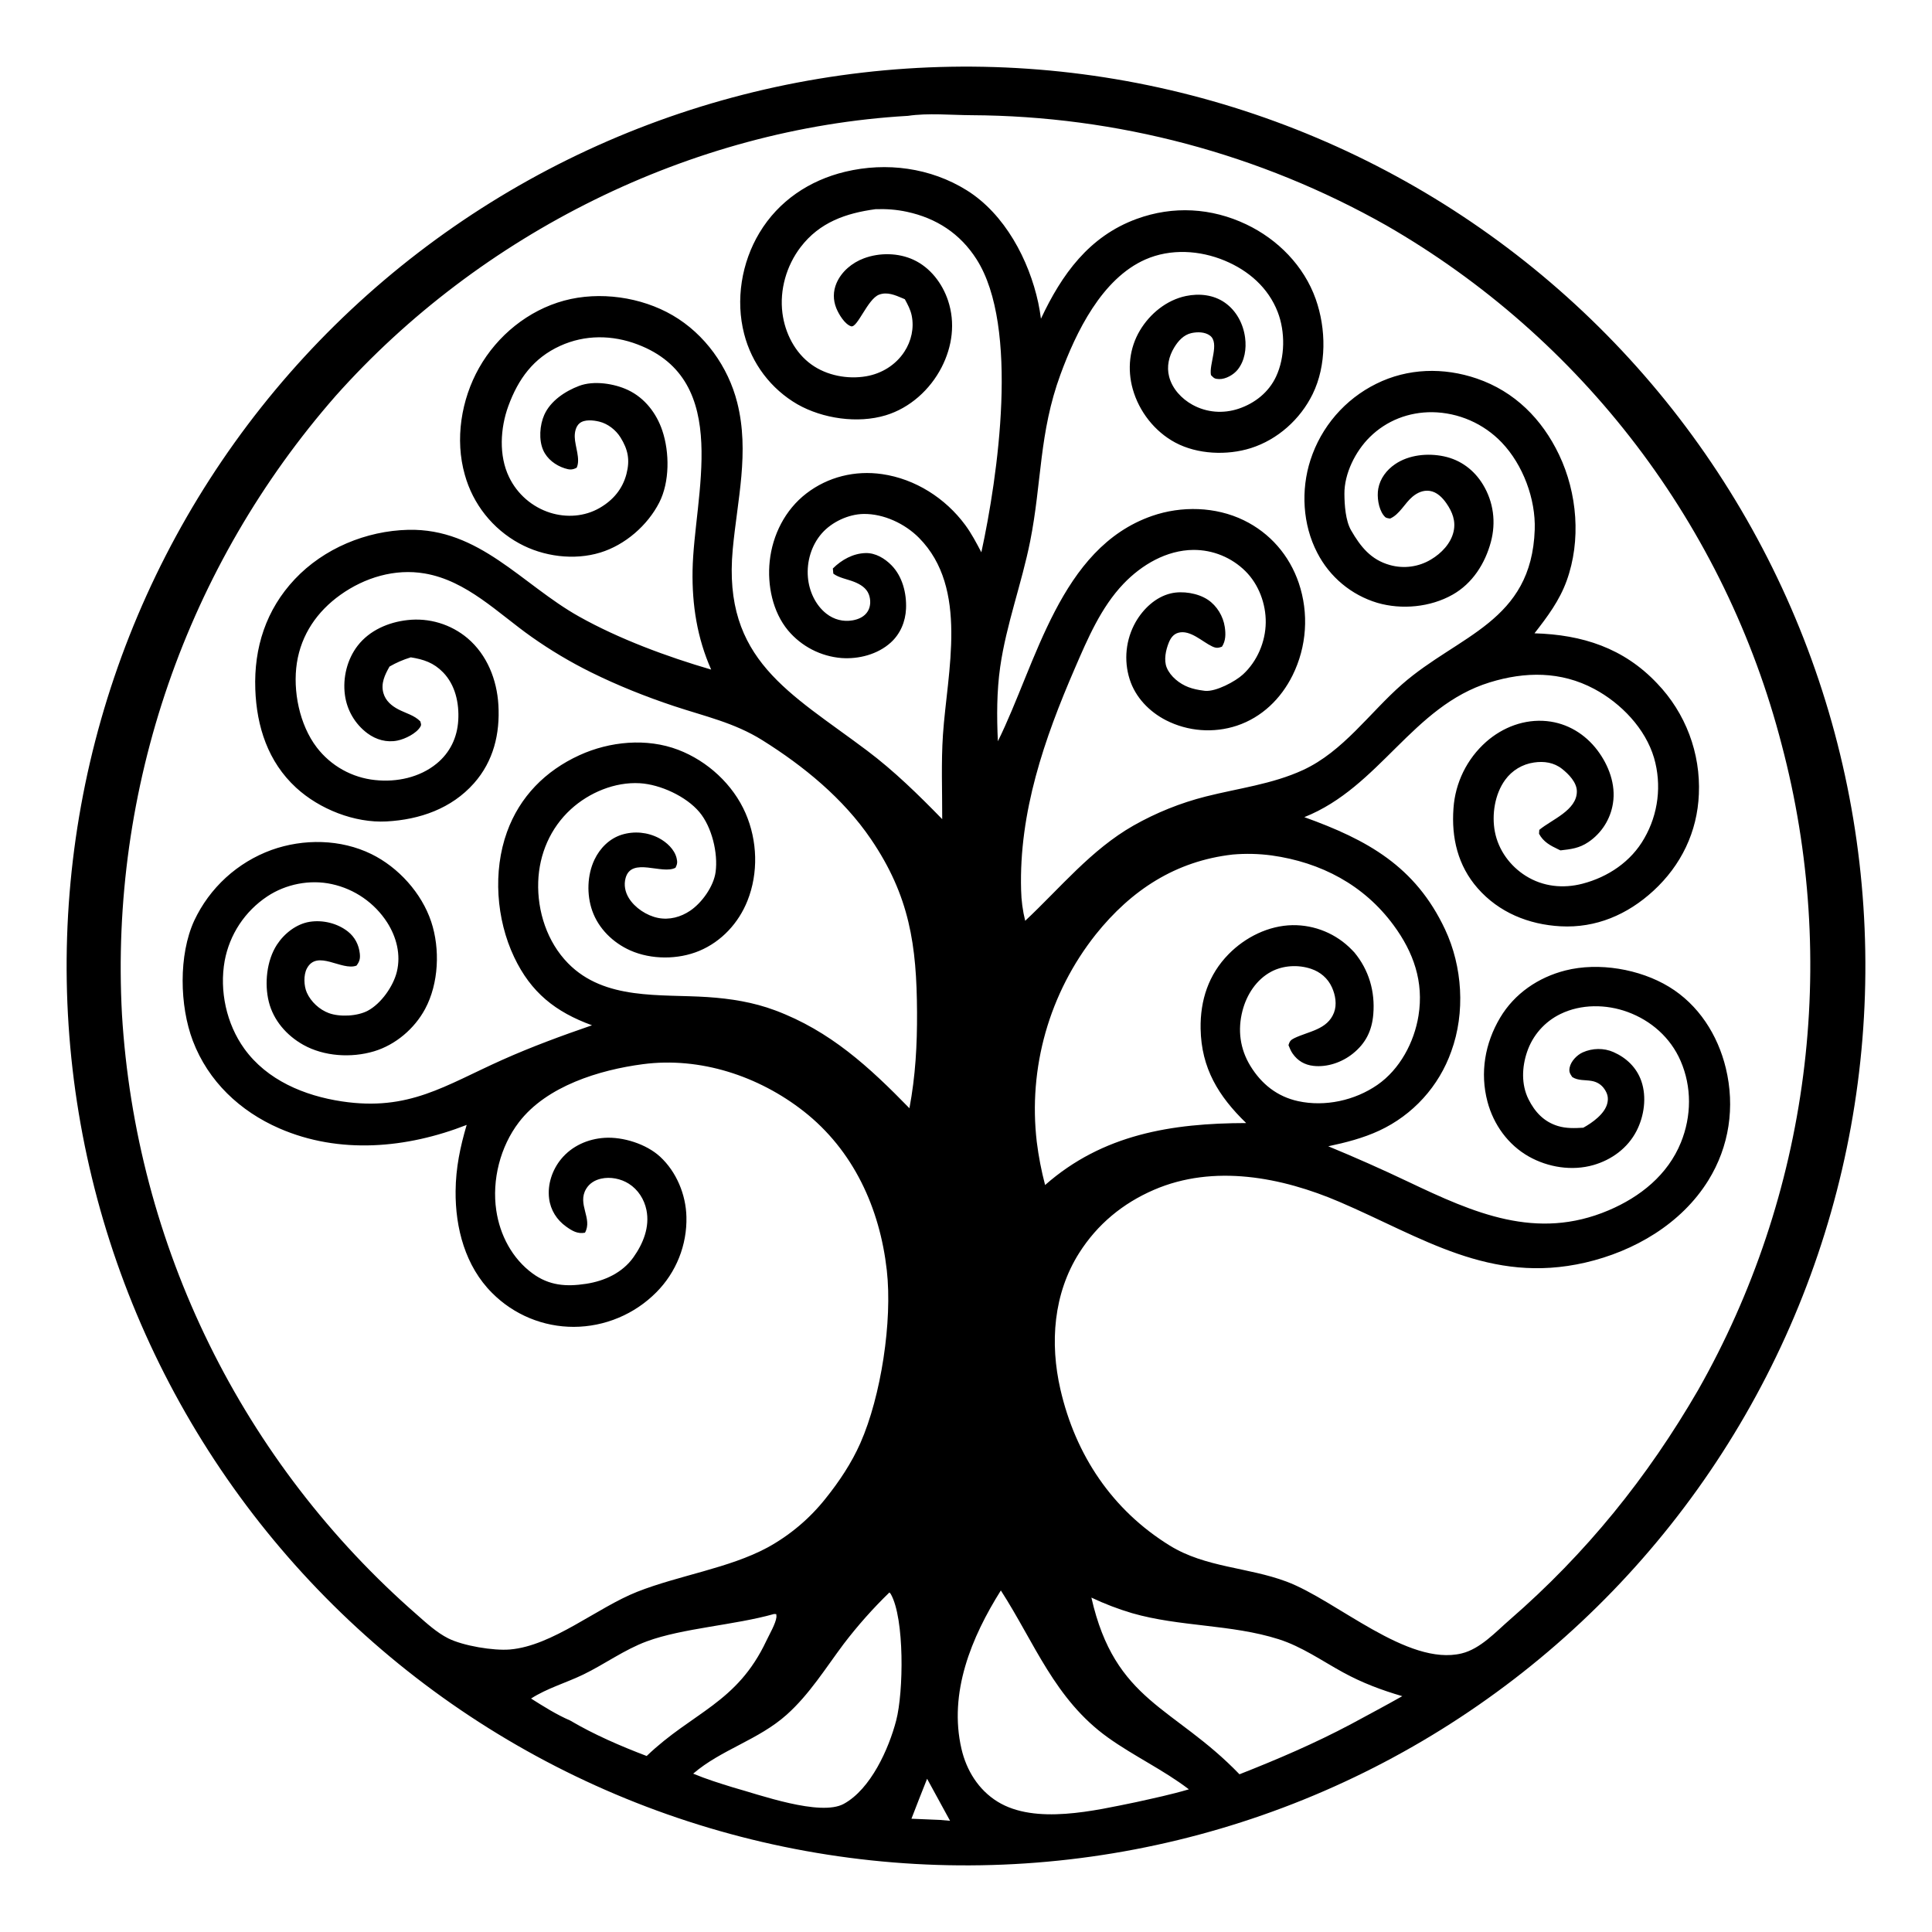 <svg viewBox="0 0 580 580" xmlns="http://www.w3.org/2000/svg">
  <path fill="currentColor" d="M272.173 20.589C276.583 20.297 280.996 20.114 285.414 20.039C289.832 19.964 294.25 19.997 298.666 20.139C303.082 20.281 307.493 20.531 311.898 20.89C316.302 21.248 320.695 21.714 325.076 22.288C329.457 22.862 333.822 23.544 338.17 24.331C342.517 25.12 346.843 26.015 351.147 27.015C355.452 28.016 359.729 29.122 363.978 30.333C368.228 31.543 372.445 32.858 376.63 34.275C380.815 35.693 384.963 37.212 389.074 38.834C393.184 40.456 397.252 42.177 401.278 43.998C405.304 45.819 409.283 47.738 413.215 49.754C417.147 51.771 421.027 53.883 424.856 56.09C428.684 58.297 432.456 60.596 436.171 62.989C439.886 65.381 443.54 67.863 447.133 70.434C450.727 73.006 454.255 75.664 457.718 78.409C461.181 81.154 464.574 83.982 467.898 86.894C471.223 89.805 474.473 92.796 477.65 95.868C480.827 98.938 483.927 102.085 486.95 105.308C489.972 108.532 492.914 111.828 495.775 115.195C498.636 118.562 501.412 121.998 504.104 125.502C506.797 129.007 509.401 132.575 511.918 136.207C514.435 139.838 516.861 143.53 519.197 147.281C521.533 151.032 523.775 154.838 525.924 158.699C528.073 162.56 530.126 166.472 532.082 170.434C534.039 174.396 535.898 178.403 537.658 182.456C539.418 186.509 541.078 190.603 542.637 194.738C544.196 198.872 545.652 203.042 547.006 207.249C548.361 211.455 549.611 215.692 550.758 219.959C551.903 224.227 552.944 228.52 553.88 232.838C554.815 237.157 555.644 241.496 556.367 245.855C557.09 250.214 557.705 254.589 558.212 258.979C558.72 263.368 559.12 267.767 559.411 272.177C559.703 276.586 559.886 280.999 559.961 285.417C560.036 289.835 560.003 294.253 559.861 298.669C559.719 303.086 559.469 307.496 559.111 311.901C558.752 316.305 558.286 320.698 557.712 325.079C557.138 329.46 556.457 333.825 555.668 338.173C554.879 342.52 553.985 346.846 552.984 351.15C551.984 355.455 550.878 359.731 549.667 363.98C548.456 368.23 547.142 372.448 545.724 376.633C544.306 380.818 542.786 384.966 541.165 389.076C539.544 393.187 537.822 397.256 536.001 401.282C534.18 405.308 532.261 409.287 530.244 413.219C528.228 417.15 526.116 421.03 523.909 424.858C521.702 428.686 519.402 432.458 517.01 436.173C514.617 439.889 512.136 443.543 509.564 447.136C506.992 450.729 504.334 454.257 501.589 457.72C498.844 461.183 496.016 464.577 493.105 467.9C490.193 471.225 487.202 474.475 484.131 477.652C481.06 480.829 477.912 483.929 474.689 486.952C471.466 489.974 468.171 492.916 464.803 495.777C461.435 498.638 457.999 501.414 454.495 504.106C450.991 506.798 447.423 509.402 443.791 511.919C440.159 514.436 436.468 516.863 432.717 519.199C428.966 521.534 425.16 523.776 421.298 525.925C417.438 528.074 413.526 530.127 409.564 532.084C405.602 534.041 401.595 535.899 397.542 537.659C393.489 539.419 389.395 541.079 385.26 542.638C381.125 544.196 376.955 545.653 372.749 547.007C368.543 548.362 364.306 549.612 360.039 550.758C355.771 551.904 351.477 552.945 347.159 553.88C342.84 554.816 338.502 555.645 334.142 556.367C329.783 557.09 325.408 557.705 321.018 558.212C316.629 558.72 312.23 559.12 307.821 559.411C303.412 559.703 298.998 559.886 294.58 559.961C290.162 560.036 285.745 560.003 281.328 559.861C276.912 559.719 272.501 559.468 268.097 559.11C263.693 558.752 259.301 558.285 254.919 557.711C250.538 557.137 246.173 556.456 241.826 555.667C237.478 554.879 233.152 553.985 228.848 552.984C224.544 551.983 220.268 550.877 216.018 549.666C211.768 548.455 207.551 547.141 203.366 545.723C199.18 544.306 195.032 542.786 190.922 541.165C186.812 539.543 182.744 537.821 178.718 536C174.692 534.179 170.713 532.26 166.781 530.244C162.849 528.227 158.97 526.116 155.141 523.909C151.313 521.701 147.542 519.402 143.827 517.01C140.112 514.618 136.457 512.136 132.864 509.564C129.27 506.992 125.742 504.334 122.28 501.589C118.817 498.844 115.424 496.016 112.1 493.105C108.776 490.193 105.525 487.202 102.348 484.131C99.171 481.06 96.071 477.913 93.049 474.689C90.026 471.466 87.085 468.171 84.224 464.803C81.363 461.436 78.586 458 75.894 454.496C73.202 450.992 70.598 447.424 68.081 443.792C65.564 440.16 63.138 436.469 60.802 432.718C58.466 428.967 56.224 425.161 54.076 421.3C51.926 417.439 49.873 413.528 47.917 409.566C45.96 405.604 44.102 401.596 42.342 397.543C40.582 393.49 38.922 389.396 37.363 385.262C35.804 381.127 34.348 376.957 32.994 372.751C31.639 368.545 30.389 364.308 29.242 360.041C28.096 355.773 27.055 351.48 26.12 347.161C25.184 342.843 24.355 338.504 23.633 334.144C22.91 329.786 22.295 325.411 21.788 321.022C21.28 316.632 20.881 312.233 20.589 307.824C20.297 303.415 20.114 299.001 20.039 294.584C19.964 290.165 19.997 285.748 20.139 281.331C20.281 276.915 20.531 272.505 20.889 268.101C21.248 263.697 21.714 259.304 22.288 254.922C22.862 250.541 23.543 246.176 24.332 241.829C25.12 237.481 26.014 233.155 27.015 228.851C28.016 224.547 29.122 220.271 30.333 216.021C31.543 211.771 32.857 207.554 34.276 203.369C35.693 199.184 37.213 195.036 38.834 190.925C40.455 186.815 42.177 182.747 43.998 178.721C45.819 174.695 47.738 170.716 49.755 166.784C51.771 162.852 53.883 158.972 56.09 155.145C58.297 151.316 60.596 147.545 62.988 143.829C65.381 140.114 67.862 136.46 70.434 132.866C73.006 129.273 75.664 125.745 78.409 122.282C81.154 118.819 83.982 115.426 86.893 112.102C89.804 108.778 92.796 105.527 95.867 102.35C98.938 99.173 102.085 96.073 105.308 93.051C108.531 90.029 111.827 87.087 115.194 84.225C118.562 81.365 121.998 78.588 125.502 75.897C129.006 73.204 132.574 70.6 136.205 68.083C139.837 65.566 143.528 63.14 147.279 60.804C151.03 58.468 154.837 56.226 158.698 54.077C162.558 51.928 166.47 49.875 170.431 47.918C174.393 45.962 178.401 44.103 182.454 42.343C186.507 40.583 190.601 38.924 194.735 37.365C198.87 35.806 203.041 34.349 207.246 32.994C211.453 31.64 215.689 30.39 219.957 29.244C224.224 28.097 228.517 27.056 232.836 26.12C237.155 25.185 241.494 24.357 245.853 23.634C250.212 22.912 254.586 22.296 258.976 21.789C263.365 21.281 267.764 20.881 272.173 20.589ZM140.099 337.706C122.135 344.738 101.907 346.619 83.836 338.738C72.043 333.596 62.514 324.626 57.89 312.464C53.904 301.979 53.576 286.666 58.314 276.369C58.599 275.761 58.899 275.16 59.214 274.567C59.528 273.973 59.857 273.388 60.2 272.81C60.543 272.233 60.9 271.664 61.271 271.105C61.642 270.544 62.027 269.994 62.425 269.453C62.823 268.912 63.234 268.381 63.657 267.859C64.082 267.339 64.518 266.829 64.968 266.329C65.417 265.829 65.877 265.341 66.35 264.864C66.823 264.387 67.307 263.922 67.803 263.468C68.299 263.015 68.805 262.574 69.323 262.145C69.84 261.717 70.367 261.302 70.905 260.899C71.442 260.496 71.99 260.107 72.547 259.731C73.103 259.355 73.669 258.993 74.243 258.645C74.817 258.297 75.4 257.963 75.99 257.643C76.581 257.324 77.179 257.018 77.785 256.728C78.391 256.437 79.003 256.162 79.623 255.902C80.242 255.641 80.867 255.396 81.498 255.167C91.109 251.721 102.273 251.883 111.5 256.403C119.595 260.369 126.589 268.106 129.446 276.69C132.165 284.858 131.727 295.262 127.621 302.897C124.441 308.81 118.746 313.674 112.296 315.607C105.473 317.652 97.262 317.157 91.031 313.657C86.07 310.87 82.087 306.34 80.699 300.746C79.344 295.291 80.049 288.356 83.133 283.61C85.304 280.269 88.959 277.367 92.969 276.734C96.914 276.111 101.285 277.168 104.432 279.645C106.519 281.287 107.739 283.643 108.017 286.279C108.179 287.813 107.937 288.667 107.022 289.886C102.582 291.557 95.198 284.908 92.118 290.761C91.081 292.731 91.222 295.983 92.109 297.984C93.326 300.73 95.908 303.111 98.727 304.145C102.032 305.357 107.287 305.09 110.419 303.421C114.403 301.298 118.066 296.093 119.13 291.749C120.394 286.591 119.038 281.321 116.224 276.914C115.99 276.551 115.747 276.194 115.495 275.843C115.243 275.491 114.983 275.147 114.715 274.809C114.446 274.47 114.169 274.139 113.884 273.814C113.599 273.489 113.306 273.171 113.006 272.86C112.705 272.55 112.397 272.248 112.081 271.952C111.766 271.657 111.444 271.37 111.114 271.09C110.785 270.81 110.449 270.539 110.106 270.276C109.763 270.013 109.413 269.759 109.058 269.513C108.703 269.267 108.342 269.03 107.975 268.802C107.608 268.574 107.236 268.355 106.859 268.144C106.48 267.934 106.098 267.734 105.711 267.542C105.323 267.352 104.931 267.17 104.535 266.997C104.138 266.826 103.738 266.664 103.333 266.511C102.929 266.359 102.522 266.216 102.11 266.084C101.699 265.952 101.284 265.83 100.867 265.718C100.45 265.606 100.03 265.504 99.607 265.413C93.041 263.974 85.802 265.396 80.214 269.121C79.801 269.395 79.395 269.68 78.997 269.974C78.598 270.269 78.207 270.573 77.824 270.888C77.441 271.202 77.065 271.525 76.698 271.858C76.331 272.191 75.972 272.533 75.623 272.884C75.272 273.235 74.931 273.594 74.599 273.962C74.267 274.33 73.945 274.706 73.631 275.09C73.318 275.474 73.015 275.866 72.721 276.265C72.428 276.665 72.144 277.071 71.871 277.485C71.598 277.898 71.335 278.318 71.083 278.745C70.83 279.171 70.589 279.604 70.359 280.043C70.129 280.482 69.909 280.927 69.701 281.376C69.493 281.826 69.296 282.281 69.111 282.741C68.925 283.2 68.752 283.664 68.589 284.133C68.427 284.601 68.277 285.073 68.138 285.549C67.999 286.025 67.873 286.504 67.759 286.986C67.644 287.469 67.541 287.953 67.451 288.44C65.829 297.458 67.973 307.369 73.334 314.817C80.153 324.29 91.388 328.953 102.612 330.643C122.762 333.679 133.523 325.893 150.857 318.153C159.667 314.219 168.606 310.937 177.721 307.796C166.774 303.805 159.405 297.995 154.337 287.301C148.974 275.985 147.925 261.608 152.202 249.772C156.04 239.146 163.736 231.389 173.941 226.721C183.043 222.556 194.16 221.484 203.621 225.104C212.406 228.464 220.079 235.505 223.836 244.164C227.4 252.376 227.717 262.059 224.397 270.404C221.743 277.078 216.619 282.654 209.947 285.45C203.593 288.112 195.541 288.135 189.216 285.327C184.063 283.039 179.697 278.8 177.802 273.433C176.101 268.615 176.256 262.698 178.469 258.065C180.117 254.613 182.954 251.745 186.655 250.584C187.113 250.442 187.578 250.323 188.048 250.227C188.519 250.131 188.992 250.058 189.47 250.008C189.948 249.958 190.427 249.932 190.907 249.929C191.387 249.926 191.866 249.946 192.344 249.99C192.822 250.035 193.297 250.102 193.768 250.192C194.24 250.283 194.706 250.396 195.166 250.532C195.627 250.668 196.079 250.827 196.524 251.007C196.969 251.187 197.404 251.389 197.83 251.612C200.137 252.847 202.488 254.979 203.121 257.624C203.409 258.829 203.334 259.401 202.8 260.496C198.799 262.688 189.562 257.13 187.803 263.609C187.244 265.671 187.663 267.768 188.763 269.572C190.566 272.534 194.147 274.884 197.528 275.561C200.937 276.245 204.347 275.327 207.197 273.401C210.731 271.013 214.247 266.097 214.829 261.793C215.596 256.124 213.719 248.267 209.969 243.802C205.973 239.046 198.198 235.488 192.072 235.13C184.587 234.694 176.856 237.937 171.381 242.941C165.222 248.571 161.857 256.42 161.576 264.721C161.277 273.582 164.258 282.785 170.536 289.186C181.531 300.398 198.204 298.382 212.413 299.328C219.353 299.79 226.127 300.862 232.665 303.303C249.209 309.477 260.945 320.316 273.016 332.697C274.841 322.994 275.346 313.731 275.299 303.894C275.204 283.788 273.077 268.997 261.456 251.901C253.174 239.719 241.283 229.989 228.87 222.22C220.45 216.949 211.644 215.063 202.369 211.982C193.935 209.181 185.402 205.777 177.44 201.835C171.208 198.749 165.252 195.199 159.571 191.187C149.488 184.085 140.133 174.315 127.489 172.158C118.543 170.63 109.493 173.373 102.193 178.579C95.234 183.543 90.446 190.469 89.127 199.007C87.838 207.357 89.911 217.613 95.1 224.39C95.361 224.731 95.631 225.065 95.909 225.392C96.188 225.719 96.474 226.039 96.769 226.352C97.063 226.665 97.366 226.97 97.677 227.267C97.987 227.564 98.304 227.854 98.629 228.135C98.954 228.416 99.285 228.689 99.624 228.953C99.963 229.217 100.308 229.473 100.66 229.72C101.011 229.966 101.369 230.204 101.734 230.433C102.098 230.661 102.467 230.88 102.842 231.089C103.217 231.299 103.597 231.499 103.982 231.69C104.367 231.88 104.757 232.06 105.151 232.23C105.546 232.401 105.944 232.562 106.347 232.712C106.75 232.862 107.156 233.002 107.565 233.131C107.975 233.261 108.387 233.38 108.803 233.489C109.219 233.598 109.637 233.695 110.058 233.783C110.479 233.87 110.901 233.946 111.326 234.013C111.75 234.078 112.176 234.133 112.604 234.177C119.061 234.877 125.978 233.419 131.074 229.246C135.1 225.948 137.264 221.425 137.571 216.258C137.877 211.107 136.705 205.636 133.008 201.839C130.194 198.95 127.193 197.956 123.323 197.336C120.966 198.074 119.081 198.879 116.937 200.104C115.529 202.598 114.273 205.163 115.107 208.086C115.763 210.388 117.542 211.892 119.594 212.964C121.805 214.118 124.431 214.745 126.187 216.572C126.338 217.24 126.578 217.525 126.199 218.165C124.985 220.216 121.588 221.859 119.329 222.32C116.092 222.98 112.915 222.08 110.289 220.131C109.831 219.789 109.391 219.424 108.969 219.038C108.547 218.651 108.146 218.245 107.765 217.818C107.384 217.391 107.025 216.947 106.687 216.484C106.351 216.022 106.038 215.543 105.75 215.049C105.46 214.556 105.197 214.049 104.959 213.528C104.72 213.008 104.508 212.477 104.323 211.936C104.138 211.395 103.98 210.846 103.85 210.289C103.719 209.731 103.617 209.169 103.543 208.602C102.86 203.465 104.202 197.93 107.391 193.818C110.952 189.227 116.615 186.788 122.295 186.157C122.697 186.111 123.099 186.075 123.503 186.049C123.907 186.024 124.311 186.008 124.715 186.003C125.12 185.999 125.524 186.004 125.928 186.019C126.332 186.035 126.736 186.061 127.139 186.096C127.542 186.133 127.943 186.179 128.344 186.236C128.744 186.292 129.143 186.359 129.541 186.436C129.938 186.513 130.332 186.599 130.725 186.697C131.118 186.793 131.508 186.9 131.895 187.017C132.282 187.134 132.666 187.261 133.047 187.397C133.428 187.533 133.805 187.679 134.178 187.835C134.552 187.991 134.921 188.156 135.286 188.33C135.651 188.504 136.011 188.688 136.367 188.881C136.723 189.073 137.073 189.275 137.418 189.486C137.764 189.696 138.104 189.915 138.438 190.143C138.772 190.371 139.1 190.607 139.422 190.851C139.745 191.096 140.06 191.349 140.37 191.609C146.239 196.604 149.169 204.047 149.62 211.6C150.136 220.262 148.152 228.528 142.288 235.144C135.547 242.748 126.014 246.062 116.054 246.6C106.471 247.117 95.906 242.923 88.892 236.47C80.467 228.72 77.038 218.136 76.642 206.906C76.201 194.428 79.875 183.021 88.511 173.86C97.206 164.638 109.927 159.356 122.545 159.056C143.904 158.549 156.646 175.442 173.808 185.075C185.818 191.817 200.301 197.17 213.499 201.015C209.287 191.516 207.738 181.627 207.913 171.275C208.294 148.766 220.027 114.287 191.42 103.407C183.818 100.515 175.632 100.433 168.182 103.822C160.16 107.472 155.596 113.736 152.616 121.87C150.19 128.492 149.686 136.759 152.834 143.241C152.986 143.555 153.146 143.866 153.314 144.173C153.481 144.479 153.656 144.781 153.839 145.078C154.022 145.376 154.212 145.669 154.41 145.957C154.608 146.245 154.814 146.528 155.026 146.805C155.238 147.083 155.457 147.354 155.683 147.62C155.909 147.887 156.141 148.147 156.381 148.401C156.62 148.656 156.866 148.905 157.118 149.147C157.37 149.388 157.627 149.624 157.891 149.853C158.155 150.082 158.425 150.304 158.701 150.518C158.976 150.733 159.256 150.942 159.542 151.143C159.828 151.344 160.118 151.537 160.414 151.722C160.71 151.909 161.01 152.087 161.315 152.258C161.619 152.429 161.928 152.592 162.242 152.747C162.554 152.902 162.871 153.05 163.191 153.188C163.512 153.327 163.836 153.458 164.163 153.58C164.49 153.703 164.821 153.817 165.153 153.923C170.074 155.469 175.496 155.091 179.998 152.502C184.034 150.18 186.894 146.815 188.068 142.288C189.159 138.076 188.552 134.968 186.266 131.304C184.885 129.09 182.49 127.204 179.923 126.58C178.168 126.153 175.482 125.824 173.979 127.08C172.853 128.022 172.511 129.749 172.539 131.148C172.596 133.987 174.326 137.817 173.125 140.414C171.779 141.119 170.946 141.046 169.502 140.581C166.788 139.707 164.261 137.819 163.08 135.16C161.701 132.053 162.03 127.599 163.393 124.544C165.27 120.338 169.664 117.431 173.865 115.842C178.247 114.183 184.429 115.135 188.567 117.107C193.583 119.497 197.086 124.067 198.833 129.272C201.029 135.814 201.058 144.69 197.928 150.834C194.41 157.74 187.657 163.601 180.231 165.877C172.308 168.306 163.101 167.09 155.88 163.132C155.386 162.862 154.898 162.58 154.419 162.286C153.939 161.992 153.467 161.686 153.002 161.369C152.538 161.051 152.082 160.721 151.634 160.38C151.185 160.04 150.746 159.688 150.315 159.326C149.885 158.963 149.464 158.59 149.052 158.206C148.64 157.822 148.238 157.428 147.846 157.024C147.454 156.621 147.072 156.207 146.702 155.784C146.33 155.361 145.969 154.929 145.62 154.488C145.27 154.047 144.931 153.598 144.604 153.14C144.277 152.682 143.961 152.216 143.657 151.742C143.353 151.269 143.061 150.788 142.781 150.299C142.502 149.811 142.234 149.316 141.979 148.814C141.724 148.312 141.482 147.804 141.252 147.29C141.022 146.776 140.806 146.257 140.602 145.732C140.399 145.207 140.208 144.678 140.031 144.144C139.854 143.609 139.69 143.071 139.54 142.529C136.522 131.937 138.449 119.955 143.821 110.435C149.295 100.736 158.577 93.164 169.367 90.244C179.984 87.371 192.471 89.14 201.957 94.673C211.599 100.298 218.604 110.096 221.321 120.858C225.072 135.713 221.332 150.147 219.969 164.978C216.925 198.122 237.192 207.956 260.291 225.328C268.457 231.47 275.742 238.614 282.858 245.915C282.885 237.511 282.518 228.906 283.084 220.523C284.355 201.709 290.888 176.623 275.895 161.471C271.685 157.215 265.289 154.196 259.242 154.294C254.704 154.369 249.734 156.689 246.737 160.091C243.594 163.659 242.142 168.569 242.538 173.28C242.887 177.424 244.775 181.639 248.097 184.236C250.355 186 253.122 186.727 255.949 186.237C257.781 185.919 259.55 185.126 260.538 183.472C261.42 181.997 261.43 180.056 260.841 178.471C260.111 176.503 258.256 175.401 256.401 174.664C254.461 173.894 251.801 173.461 250.171 172.211L250.024 170.665C252.667 168.042 256.112 166.122 259.896 166.035C262.846 165.968 265.608 167.639 267.629 169.695C270.934 173.058 272.194 178.124 271.996 182.735C271.829 186.617 270.292 190.306 267.382 192.926C263.462 196.457 257.804 197.923 252.616 197.547C252.231 197.516 251.847 197.475 251.465 197.424C251.083 197.374 250.702 197.314 250.322 197.245C249.942 197.176 249.565 197.098 249.19 197.01C248.814 196.922 248.441 196.825 248.07 196.719C247.699 196.613 247.331 196.497 246.966 196.373C246.601 196.248 246.239 196.115 245.88 195.973C245.522 195.83 245.167 195.679 244.816 195.52C244.465 195.36 244.118 195.191 243.775 195.015C243.432 194.838 243.094 194.652 242.76 194.458C242.427 194.265 242.098 194.063 241.774 193.853C241.45 193.643 241.132 193.425 240.82 193.2C240.507 192.974 240.199 192.741 239.899 192.5C239.597 192.26 239.302 192.012 239.012 191.756C238.723 191.501 238.44 191.238 238.164 190.969C237.888 190.7 237.619 190.424 237.357 190.141C237.094 189.859 236.839 189.57 236.59 189.275C231.92 183.659 230.314 175.625 231.071 168.483C231.909 160.57 235.71 153.037 242.073 148.138C248.574 143.132 256.711 141.163 264.803 142.33C274.772 143.769 283.819 149.556 289.764 157.602C291.658 160.166 293.125 162.99 294.609 165.803C299.541 143.138 306.117 98.134 293.161 77.826C288.251 70.13 281.115 65.486 272.24 63.58C269.054 62.896 266.09 62.697 262.84 62.797C253.937 63.999 246.041 66.737 240.349 74.185C236.102 79.745 233.997 87.025 234.891 93.993C235.66 99.988 238.643 105.878 243.618 109.443C248.233 112.749 254.457 113.917 260.018 112.964C264.682 112.164 268.883 109.587 271.489 105.604C273.583 102.404 274.473 98.473 273.692 94.703C273.326 92.935 272.494 91.401 271.638 89.829L270.982 89.547C268.725 88.597 266.369 87.543 263.913 88.457C260.448 89.746 257.396 98.582 255.486 97.948C253.574 97.314 251.801 94.326 251.077 92.551C250.066 90.076 250.074 87.435 251.137 84.975C252.645 81.485 255.813 78.879 259.326 77.561C264.035 75.794 269.696 75.874 274.277 78.004C279.274 80.328 282.872 85.046 284.598 90.2C286.854 96.939 285.882 104.039 282.675 110.273C279.229 116.975 273.169 122.477 265.897 124.676C257.476 127.223 246.968 125.685 239.375 121.363C238.886 121.079 238.403 120.783 237.928 120.475C237.453 120.167 236.986 119.847 236.527 119.516C236.068 119.184 235.617 118.842 235.175 118.488C234.732 118.134 234.299 117.77 233.875 117.394C233.451 117.019 233.037 116.634 232.632 116.238C232.227 115.842 231.832 115.437 231.447 115.022C231.062 114.606 230.688 114.181 230.324 113.747C229.961 113.313 229.608 112.871 229.266 112.419C228.924 111.967 228.594 111.508 228.275 111.04C227.956 110.572 227.649 110.096 227.354 109.613C227.059 109.13 226.775 108.64 226.504 108.143C226.234 107.646 225.975 107.142 225.729 106.631C225.483 106.122 225.25 105.606 225.03 105.085C224.81 104.563 224.603 104.036 224.408 103.504C224.214 102.972 224.033 102.436 223.866 101.895C223.699 101.354 223.545 100.809 223.404 100.261C220.766 90.095 222.603 78.847 227.994 69.88C233.746 60.313 242.977 54.139 253.744 51.558C266.117 48.592 279.365 50.348 290.242 57.137C301.653 64.262 308.914 78.025 311.688 90.883C312.024 92.471 312.294 94.07 312.498 95.68C318.741 82.396 326.923 70.945 341.243 65.716C352.174 61.724 363.657 62.369 374.156 67.365C383.602 71.859 391.451 79.816 394.978 89.757C398.148 98.694 398.291 109.683 394.061 118.317C390.364 125.868 383.562 131.977 375.537 134.519C368.387 136.785 359.475 136.418 352.834 132.869C346.642 129.561 341.929 123.511 340.049 116.763C338.393 110.817 339.043 104.506 342.228 99.181C345.236 94.152 350.235 90.068 356.043 88.861C360.041 88.031 364.332 88.481 367.731 90.871C371.188 93.301 373.245 97.228 373.787 101.373C374.22 104.688 373.694 108.275 371.575 110.953C370.368 112.478 367.986 113.863 365.98 113.803C364.621 113.761 364.432 113.518 363.54 112.609C362.901 109.377 366.224 102.973 363.245 100.75C361.729 99.62 359.504 99.605 357.716 99.985C355.346 100.489 353.682 102.368 352.484 104.357C350.899 106.986 350.199 110.025 350.971 113.041C351.91 116.707 354.723 119.711 357.978 121.509C362.257 123.873 367.228 124.244 371.846 122.697C376.733 121.06 380.897 117.751 383.094 113.036C385.797 107.237 385.873 99.609 383.577 93.67C380.743 86.341 374.801 81.216 367.694 78.251C360.2 75.123 351.428 74.573 343.882 77.885C330.773 83.638 323.025 99.738 318.378 112.366C311.906 129.955 312.775 144.857 309.262 162.489C306.746 175.125 302.076 187.529 300.263 200.225C299.216 207.563 299.221 215.132 299.571 222.528C311.162 199.115 318.15 164.509 345.862 154.883C354.69 151.817 364.937 152.076 373.383 156.181C381.284 160.022 387.079 166.72 389.904 175.032C390.093 175.594 390.269 176.161 390.431 176.733C390.592 177.303 390.74 177.878 390.874 178.456C391.007 179.034 391.127 179.615 391.232 180.2C391.337 180.784 391.427 181.37 391.504 181.958C391.581 182.547 391.642 183.137 391.69 183.729C391.737 184.32 391.77 184.913 391.789 185.506C391.807 186.099 391.811 186.693 391.801 187.286C391.79 187.88 391.764 188.472 391.725 189.064C391.685 189.657 391.631 190.247 391.562 190.837C391.494 191.426 391.41 192.014 391.312 192.599C391.215 193.184 391.104 193.767 390.978 194.347C390.851 194.927 390.711 195.504 390.557 196.076C390.402 196.65 390.234 197.219 390.053 197.783C389.87 198.348 389.674 198.908 389.464 199.463C389.255 200.019 389.032 200.568 388.795 201.112C388.558 201.657 388.308 202.195 388.046 202.727C384.568 209.747 378.844 215.338 371.325 217.852C370.892 217.995 370.455 218.126 370.015 218.248C369.576 218.368 369.133 218.478 368.688 218.578C368.243 218.677 367.796 218.766 367.346 218.843C366.897 218.92 366.446 218.986 365.993 219.042C365.54 219.097 365.086 219.14 364.631 219.173C364.176 219.206 363.72 219.228 363.264 219.238C362.808 219.248 362.352 219.247 361.897 219.235C361.441 219.223 360.985 219.199 360.531 219.165C360.076 219.13 359.623 219.084 359.17 219.028C358.717 218.971 358.266 218.903 357.817 218.824C357.368 218.745 356.921 218.654 356.476 218.553C356.031 218.452 355.589 218.34 355.15 218.218C354.711 218.095 354.275 217.961 353.842 217.817C353.409 217.672 352.981 217.517 352.556 217.352C352.13 217.186 351.71 217.011 351.293 216.825C350.877 216.638 350.465 216.442 350.059 216.236C345.033 213.666 340.849 209.351 339.126 203.902C339.014 203.549 338.912 203.194 338.818 202.837C338.725 202.479 338.641 202.119 338.565 201.757C338.491 201.395 338.425 201.031 338.369 200.666C338.313 200.3 338.267 199.933 338.229 199.566C338.191 199.197 338.163 198.829 338.145 198.46C338.127 198.09 338.118 197.72 338.119 197.351C338.12 196.981 338.13 196.611 338.149 196.242C338.169 195.873 338.198 195.504 338.237 195.137C338.275 194.769 338.323 194.402 338.381 194.037C338.438 193.672 338.505 193.308 338.581 192.946C338.657 192.584 338.742 192.224 338.837 191.867C338.932 191.51 339.035 191.155 339.148 190.803C339.262 190.451 339.384 190.101 339.514 189.755C339.645 189.409 339.785 189.067 339.933 188.729C340.082 188.39 340.239 188.056 340.404 187.725C340.57 187.394 340.744 187.068 340.926 186.746C343.206 182.78 346.928 179.222 351.482 178.143C354.974 177.316 359.634 178.048 362.637 180.068C365.339 181.887 367.207 185.001 367.686 188.213C367.991 190.268 368.006 192.37 366.836 194.148C365.663 194.575 365.068 194.606 363.901 194.059C360.947 192.671 357.335 189.013 353.798 189.943C352.285 190.341 351.441 191.536 350.888 192.899C349.991 195.103 349.318 198.155 350.268 200.445C351.371 203.105 354.121 205.276 356.748 206.277C358.2 206.829 359.64 207.117 361.173 207.318C361.365 207.342 361.556 207.378 361.749 207.396C365 207.715 370.853 204.587 373.157 202.464C377.43 198.53 379.91 192.68 379.984 186.916C380.057 181.309 377.892 175.448 373.891 171.475C373.635 171.22 373.372 170.973 373.104 170.731C372.835 170.49 372.561 170.255 372.281 170.027C372.001 169.8 371.716 169.579 371.425 169.365C371.134 169.151 370.838 168.944 370.537 168.745C370.236 168.546 369.93 168.354 369.62 168.169C369.31 167.985 368.995 167.809 368.676 167.64C368.357 167.471 368.034 167.311 367.707 167.158C367.379 167.004 367.049 166.86 366.715 166.724C366.381 166.587 366.044 166.458 365.703 166.338C365.363 166.218 365.019 166.107 364.673 166.004C364.327 165.901 363.979 165.806 363.628 165.72C363.277 165.634 362.925 165.557 362.571 165.488C362.217 165.419 361.861 165.359 361.503 165.308C361.145 165.257 360.787 165.215 360.428 165.181C360.068 165.148 359.708 165.123 359.348 165.107C358.987 165.091 358.626 165.085 358.265 165.086C350.206 165.155 342.74 169.549 337.29 175.247C330.516 182.331 326.504 191.785 322.66 200.671C313.512 221.81 305.881 243.826 306.544 267.215C306.611 270.332 307.02 273.403 307.769 276.429C318.347 266.516 327.539 255.108 340.266 247.848C343.674 245.914 347.196 244.216 350.831 242.754C354.467 241.292 358.185 240.08 361.983 239.117C371.753 236.645 381.943 235.425 391.171 231.17C403.253 225.601 411.163 213.961 420.973 205.381C437.877 190.599 459.787 186.711 460.737 159.001C461.051 149.807 457.202 139.509 450.842 132.851C450.505 132.498 450.16 132.155 449.807 131.819C449.453 131.484 449.091 131.158 448.722 130.841C448.352 130.524 447.975 130.216 447.59 129.917C447.205 129.618 446.813 129.329 446.413 129.05C446.014 128.771 445.608 128.502 445.195 128.244C444.783 127.985 444.364 127.736 443.939 127.497C443.514 127.259 443.083 127.032 442.647 126.815C442.21 126.598 441.769 126.392 441.323 126.198C440.877 126.003 440.426 125.819 439.97 125.646C439.515 125.474 439.055 125.313 438.591 125.163C438.128 125.014 437.66 124.875 437.19 124.748C436.719 124.622 436.246 124.507 435.77 124.404C435.294 124.301 434.816 124.21 434.334 124.131C433.854 124.052 433.372 123.984 432.888 123.928C432.404 123.873 431.918 123.83 431.433 123.798C430.946 123.767 430.46 123.748 429.973 123.741C422.901 123.689 416.255 126.242 411.207 131.233C406.922 135.47 403.551 142.151 403.601 148.289C403.629 151.624 403.934 156.313 405.615 159.222C408.443 164.113 411.544 168.042 417.253 169.627C417.768 169.773 418.289 169.891 418.817 169.982C419.344 170.074 419.874 170.138 420.408 170.176C420.942 170.213 421.476 170.223 422.011 170.206C422.546 170.189 423.079 170.144 423.609 170.072C424.139 170 424.664 169.901 425.185 169.775C425.705 169.65 426.217 169.498 426.721 169.32C427.226 169.142 427.72 168.938 428.204 168.71C428.688 168.481 429.159 168.228 429.617 167.951C432.698 166.126 435.568 163.153 436.375 159.568C437.087 156.405 436.013 153.676 434.217 151.089C433.03 149.379 431.355 147.67 429.191 147.368C427.263 147.1 425.526 147.881 424.066 149.095C421.681 151.077 420.192 154.421 417.315 155.678C416.257 155.51 415.988 155.545 415.308 154.627C413.822 152.622 413.326 149.136 413.763 146.714C414.319 143.638 416.254 141.1 418.803 139.359C422.967 136.516 428.603 135.974 433.448 136.992C438.494 138.051 442.556 141.105 445.214 145.496C448.371 150.713 449.148 156.799 447.579 162.667C445.835 169.19 442.044 175.157 436.07 178.529C429.408 182.29 420.789 183.113 413.453 180.965C412.972 180.82 412.495 180.664 412.022 180.494C411.549 180.326 411.081 180.145 410.617 179.952C410.154 179.76 409.695 179.556 409.242 179.34C408.788 179.124 408.34 178.898 407.897 178.66C407.456 178.422 407.02 178.173 406.59 177.913C406.161 177.652 405.738 177.382 405.321 177.1C404.906 176.819 404.497 176.527 404.096 176.225C403.695 175.923 403.302 175.612 402.916 175.29C402.53 174.968 402.153 174.637 401.784 174.296C401.415 173.955 401.055 173.606 400.704 173.247C400.352 172.888 400.01 172.52 399.677 172.144C399.345 171.768 399.022 171.385 398.708 170.992C398.395 170.6 398.091 170.2 397.798 169.792C397.505 169.385 397.222 168.97 396.95 168.548C396.677 168.126 396.415 167.698 396.165 167.263C395.914 166.827 395.674 166.386 395.445 165.94C391.044 157.494 390.491 147.093 393.415 138.07C393.615 137.455 393.829 136.846 394.058 136.243C394.287 135.639 394.531 135.041 394.79 134.449C395.049 133.857 395.322 133.273 395.611 132.695C395.899 132.117 396.201 131.547 396.518 130.984C396.835 130.421 397.166 129.866 397.51 129.32C397.854 128.774 398.212 128.236 398.583 127.708C398.955 127.18 399.339 126.661 399.736 126.151C400.133 125.642 400.542 125.143 400.964 124.654C401.386 124.165 401.82 123.687 402.266 123.22C402.711 122.753 403.169 122.297 403.638 121.852C404.106 121.408 404.585 120.976 405.075 120.556C405.566 120.135 406.066 119.727 406.576 119.331C407.087 118.935 407.607 118.553 408.137 118.184C408.666 117.814 409.205 117.458 409.752 117.115C410.3 116.773 410.855 116.444 411.419 116.129C411.983 115.814 412.554 115.513 413.133 115.227C422.624 110.499 433.389 110.234 443.357 113.646C454.708 117.53 462.928 125.796 468.044 136.521C473.535 148.033 474.696 162.262 470.326 174.34C468.153 180.346 464.546 185.138 460.665 190.124C475.02 190.538 487.432 194.517 497.487 205.167C498.014 205.715 498.526 206.277 499.024 206.852C499.522 207.426 500.005 208.013 500.474 208.612C500.942 209.212 501.395 209.822 501.833 210.444C502.27 211.066 502.691 211.698 503.097 212.341C503.503 212.984 503.891 213.637 504.264 214.3C504.636 214.963 504.992 215.635 505.331 216.316C505.669 216.997 505.99 217.686 506.294 218.383C506.598 219.08 506.884 219.784 507.153 220.496C507.421 221.207 507.671 221.925 507.903 222.65C508.134 223.374 508.348 224.104 508.543 224.838C508.738 225.573 508.914 226.312 509.072 227.056C509.23 227.8 509.368 228.548 509.488 229.299C509.608 230.049 509.709 230.803 509.791 231.559C509.873 232.315 509.935 233.072 509.979 233.832C510.022 234.591 510.046 235.351 510.052 236.111C510.057 236.872 510.043 237.632 510.01 238.391C509.559 249.736 504.683 259.785 496.349 267.442C488.581 274.579 479.111 278.66 468.485 278.08C458.929 277.56 449.984 273.943 443.589 266.64C437.656 259.866 435.691 251.511 436.343 242.664C436.375 242.19 436.418 241.716 436.474 241.244C436.529 240.772 436.595 240.301 436.673 239.832C436.751 239.363 436.841 238.896 436.941 238.431C437.042 237.966 437.154 237.504 437.277 237.045C437.4 236.586 437.535 236.13 437.681 235.677C437.826 235.224 437.982 234.775 438.15 234.33C438.317 233.885 438.495 233.444 438.684 233.008C438.872 232.571 439.072 232.14 439.282 231.713C439.491 231.286 439.711 230.864 439.942 230.448C440.172 230.032 440.413 229.622 440.663 229.218C440.914 228.813 441.173 228.415 441.443 228.023C441.712 227.631 441.992 227.247 442.28 226.868C442.569 226.49 442.866 226.12 443.172 225.757C443.479 225.393 443.794 225.037 444.119 224.689C444.442 224.34 444.774 224 445.115 223.668C445.455 223.336 445.804 223.012 446.16 222.697C451.176 218.293 457.678 215.815 464.386 216.487C470.533 217.103 475.874 220.365 479.571 225.264C482.933 229.721 485.128 235.537 484.219 241.158C484.174 241.45 484.122 241.741 484.062 242.03C484.002 242.319 483.934 242.607 483.859 242.893C483.783 243.179 483.701 243.463 483.612 243.745C483.522 244.027 483.425 244.306 483.322 244.583C483.218 244.86 483.107 245.134 482.988 245.405C482.87 245.676 482.745 245.944 482.613 246.208C482.482 246.473 482.343 246.734 482.198 246.991C482.053 247.249 481.901 247.502 481.742 247.752C481.584 248.002 481.419 248.247 481.249 248.488C481.077 248.73 480.9 248.966 480.717 249.198C480.534 249.43 480.345 249.657 480.15 249.88C479.955 250.102 479.754 250.319 479.548 250.531C479.343 250.743 479.132 250.95 478.915 251.151C478.698 251.352 478.476 251.548 478.25 251.738C478.023 251.928 477.791 252.111 477.555 252.289C477.319 252.467 477.078 252.638 476.833 252.804C474.111 254.645 471.628 254.935 468.46 255.29L467.813 254.987C465.402 253.833 463.339 252.753 462.029 250.304L462.105 249.137C465.76 246.061 473.41 243.284 473.384 237.571C473.371 234.864 470.912 232.384 468.945 230.826C466.51 228.897 463.531 228.458 460.506 228.91C460.078 228.971 459.654 229.052 459.235 229.156C458.814 229.259 458.401 229.383 457.993 229.528C457.586 229.673 457.187 229.837 456.796 230.022C456.406 230.207 456.025 230.411 455.655 230.634C455.285 230.857 454.926 231.098 454.58 231.358C454.234 231.617 453.902 231.893 453.584 232.186C453.265 232.478 452.963 232.786 452.675 233.109C452.388 233.432 452.117 233.768 451.864 234.119C448.747 238.384 447.788 244.587 448.776 249.707C449.84 255.216 453.335 259.994 458.064 262.957C463.219 266.185 469.249 266.807 475.067 265.296C482.754 263.3 489.689 258.643 493.627 251.667C493.887 251.216 494.135 250.76 494.371 250.297C494.609 249.834 494.834 249.365 495.047 248.891C495.26 248.417 495.461 247.938 495.651 247.453C495.839 246.97 496.016 246.481 496.181 245.988C496.345 245.495 496.498 244.998 496.637 244.497C496.777 243.997 496.904 243.493 497.018 242.985C497.132 242.478 497.234 241.969 497.323 241.456C497.412 240.944 497.488 240.43 497.55 239.914C497.613 239.398 497.663 238.881 497.7 238.362C497.737 237.844 497.761 237.325 497.772 236.804C497.783 236.285 497.781 235.766 497.765 235.246C497.75 234.726 497.722 234.207 497.681 233.689C497.64 233.17 497.586 232.654 497.518 232.138C497.451 231.623 497.371 231.11 497.278 230.598C497.185 230.086 497.079 229.578 496.961 229.072C496.842 228.565 496.711 228.062 496.567 227.563C493.965 218.704 486.654 211.125 478.615 206.829C468.598 201.478 457.88 201.563 447.203 204.861C423.974 212.038 414.229 236.285 391.567 245.313C410.45 252.107 424.899 260.036 433.813 279.003C439.055 290.158 439.931 303.962 435.689 315.619C435.459 316.267 435.214 316.91 434.952 317.546C434.691 318.183 434.415 318.812 434.121 319.435C433.829 320.058 433.521 320.672 433.198 321.279C432.875 321.887 432.537 322.486 432.184 323.077C431.831 323.667 431.464 324.249 431.082 324.821C430.7 325.393 430.305 325.956 429.895 326.508C429.485 327.061 429.062 327.603 428.625 328.135C428.188 328.666 427.738 329.187 427.276 329.696C426.814 330.205 426.339 330.702 425.851 331.188C425.364 331.674 424.865 332.147 424.354 332.607C423.843 333.069 423.322 333.516 422.789 333.951C422.255 334.386 421.712 334.807 421.157 335.215C420.603 335.623 420.04 336.017 419.467 336.396C418.893 336.776 418.31 337.142 417.718 337.493C417.126 337.844 416.526 338.18 415.918 338.501C415.31 338.822 414.693 339.127 414.07 339.418C409.184 341.686 403.999 343.008 398.751 344.12C406.856 347.463 414.867 351.018 422.783 354.786C442.481 364.145 461.233 372.542 482.9 363.355C492.399 359.327 500.668 352.725 504.623 342.976C507.821 335.093 507.927 326.296 504.516 318.454C501.484 311.488 495.656 306.366 488.583 303.786C482.179 301.45 474.652 301.383 468.456 304.411C468.164 304.553 467.876 304.701 467.592 304.857C467.308 305.013 467.028 305.175 466.751 305.345C466.475 305.515 466.203 305.691 465.936 305.874C465.669 306.057 465.406 306.247 465.148 306.443C464.89 306.638 464.637 306.841 464.389 307.05C464.141 307.258 463.898 307.473 463.661 307.694C463.423 307.914 463.192 308.14 462.966 308.373C462.74 308.605 462.52 308.842 462.306 309.086C462.091 309.329 461.883 309.577 461.681 309.831C461.479 310.084 461.283 310.342 461.095 310.605C460.905 310.868 460.723 311.136 460.547 311.408C460.371 311.68 460.202 311.957 460.04 312.237C459.878 312.518 459.723 312.802 459.574 313.091C459.426 313.379 459.286 313.67 459.152 313.966C459.018 314.261 458.892 314.56 458.774 314.861C458.655 315.163 458.544 315.467 458.44 315.774C456.885 320.349 456.668 325.578 458.856 329.979C460.77 333.829 463.49 336.747 467.667 338.028C470.194 338.802 472.706 338.698 475.313 338.549C477.985 337.079 481.809 334.389 482.54 331.164C482.908 329.543 482.589 328.336 481.691 326.985C480.779 325.611 479.438 324.785 477.818 324.502C475.818 324.153 473.771 324.468 471.996 323.333C471.329 322.32 470.963 321.814 471.214 320.51C471.583 318.597 473.415 316.712 475.139 315.936C478.036 314.63 481.476 314.559 484.379 315.845C488.27 317.566 491.339 320.498 492.745 324.567C494.398 329.351 493.59 335.053 491.31 339.495C488.669 344.639 483.863 348.174 478.356 349.756C471.943 351.596 464.755 350.458 458.977 347.205C452.747 343.698 448.369 337.607 446.553 330.747C444.253 322.05 445.779 313.207 450.348 305.521C454.664 298.262 461.814 293.405 469.939 291.341C479.942 288.799 492.259 290.908 501.038 296.234C509.906 301.613 515.691 310.679 518.102 320.654C520.91 332.268 519.154 344.184 512.85 354.36C504.766 367.409 490.594 375.651 475.91 379.041C447.31 385.642 426.92 371.442 402.13 360.814C384.761 353.367 364.361 349.433 346.405 357.203C337.063 361.246 329.45 367.517 323.984 376.134C316.225 388.372 315.143 403.197 318.344 417.113C322.881 436.826 333.884 453.321 351.174 463.994C361.9 470.616 374.626 470.46 386.224 474.806C401.285 480.449 422.537 500.318 438.813 496.365C444.41 495.006 449.024 489.918 453.246 486.252C476.204 466.311 494.577 443.557 509.8 417.276C510.829 415.461 511.836 413.634 512.821 411.794C513.806 409.955 514.769 408.104 515.709 406.242C516.649 404.379 517.566 402.505 518.461 400.62C519.356 398.736 520.228 396.84 521.077 394.934C521.926 393.028 522.752 391.112 523.555 389.186C524.358 387.26 525.137 385.325 525.892 383.381C526.648 381.436 527.381 379.482 528.089 377.52C528.798 375.557 529.482 373.586 530.143 371.607C530.804 369.628 531.441 367.641 532.054 365.647C532.667 363.652 533.255 361.65 533.819 359.642C534.384 357.633 534.924 355.618 535.44 353.596C535.956 351.575 536.447 349.547 536.913 347.513C537.38 345.48 537.822 343.441 538.239 341.396C538.656 339.352 539.048 337.302 539.416 335.249C539.784 333.195 540.126 331.137 540.444 329.074C540.762 327.013 541.055 324.947 541.322 322.878C541.59 320.808 541.833 318.736 542.051 316.661C542.269 314.586 542.462 312.509 542.629 310.429C542.796 308.349 542.939 306.268 543.056 304.185C543.173 302.101 543.264 300.017 543.331 297.932C543.398 295.846 543.44 293.76 543.456 291.674C543.472 289.587 543.463 287.501 543.429 285.415C543.394 283.329 543.335 281.243 543.25 279.158C543.165 277.073 543.055 274.99 542.92 272.908C542.785 270.826 542.625 268.746 542.439 266.668C542.254 264.589 542.043 262.513 541.807 260.44C541.571 258.367 541.311 256.298 541.025 254.231C540.739 252.164 540.428 250.101 540.093 248.041C539.757 245.982 539.396 243.927 539.011 241.877C538.626 239.826 538.216 237.78 537.781 235.739C537.345 233.699 536.886 231.664 536.402 229.634C535.918 227.605 535.409 225.582 534.876 223.564C534.351 221.535 533.801 219.512 533.226 217.497C532.651 215.482 532.052 213.474 531.426 211.473C530.802 209.473 530.152 207.48 529.478 205.496C528.803 203.511 528.105 201.535 527.382 199.568C526.658 197.602 525.91 195.644 525.137 193.696C524.366 191.747 523.57 189.809 522.749 187.881C521.929 185.952 521.084 184.034 520.216 182.126C519.348 180.218 518.457 178.322 517.542 176.436C516.627 174.551 515.689 172.677 514.727 170.814C513.765 168.952 512.78 167.102 511.772 165.264C510.765 163.427 509.734 161.603 508.681 159.791C507.628 157.978 506.553 156.179 505.455 154.395C504.357 152.609 503.237 150.838 502.095 149.08C500.954 147.323 499.79 145.58 498.605 143.851C497.42 142.122 496.214 140.409 494.986 138.711C493.759 137.011 492.51 135.328 491.24 133.661C489.97 131.994 488.68 130.342 487.369 128.707C486.059 127.071 484.728 125.452 483.377 123.849C482.026 122.247 480.656 120.662 479.265 119.094C477.875 117.525 476.466 115.975 475.036 114.441C473.608 112.908 472.16 111.392 470.694 109.895C469.228 108.398 467.743 106.919 466.24 105.459C464.736 103.999 463.215 102.557 461.675 101.134C460.136 99.712 458.58 98.309 457.006 96.925C455.432 95.541 453.841 94.177 452.234 92.832C450.626 91.488 449.002 90.164 447.361 88.86C445.72 87.555 444.063 86.272 442.39 85.009C440.717 83.747 439.029 82.505 437.326 81.285C435.622 80.064 433.904 78.864 432.17 77.685C430.437 76.508 428.689 75.351 426.927 74.216C425.165 73.082 423.389 71.97 421.6 70.879C419.81 69.788 418.007 68.72 416.19 67.674C413.828 66.339 411.446 65.042 409.043 63.782C406.64 62.522 404.218 61.301 401.776 60.118C399.334 58.936 396.874 57.793 394.395 56.689C391.917 55.585 389.422 54.52 386.91 53.495C384.397 52.471 381.869 51.486 379.326 50.542C376.782 49.598 374.224 48.695 371.652 47.833C369.079 46.97 366.494 46.149 363.896 45.369C361.297 44.589 358.686 43.85 356.064 43.153C353.442 42.456 350.81 41.801 348.167 41.188C345.523 40.574 342.871 40.003 340.21 39.475C337.549 38.946 334.88 38.46 332.203 38.017C329.527 37.573 326.844 37.172 324.155 36.814C321.465 36.456 318.771 36.141 316.071 35.869C313.372 35.596 310.669 35.367 307.962 35.181C305.255 34.995 302.546 34.852 299.834 34.752C297.124 34.653 294.411 34.596 291.698 34.583C285.546 34.55 278.631 33.88 272.579 34.777C207.338 38.531 144.058 70.242 100.747 118.876C99.365 120.454 98.002 122.048 96.658 123.66C95.315 125.271 93.991 126.898 92.687 128.54C91.383 130.184 90.099 131.842 88.834 133.516C87.57 135.19 86.326 136.88 85.103 138.583C83.88 140.287 82.677 142.006 81.495 143.74C80.314 145.473 79.153 147.22 78.014 148.981C76.874 150.743 75.756 152.517 74.66 154.305C73.563 156.093 72.488 157.894 71.435 159.709C70.382 161.523 69.35 163.349 68.341 165.189C67.332 167.028 66.346 168.879 65.381 170.742C64.418 172.605 63.476 174.479 62.556 176.365C61.637 178.251 60.741 180.147 59.868 182.055C58.996 183.962 58.146 185.88 57.319 187.808C56.492 189.736 55.688 191.673 54.908 193.62C54.128 195.567 53.372 197.524 52.639 199.49C51.907 201.455 51.198 203.429 50.512 205.412C49.828 207.395 49.167 209.385 48.53 211.384C47.893 213.383 47.28 215.389 46.691 217.402C46.103 219.416 45.539 221.437 45 223.464C44.46 225.49 43.945 227.524 43.454 229.563C42.964 231.603 42.498 233.648 42.057 235.699C41.616 237.75 41.2 239.806 40.808 241.867C40.416 243.928 40.05 245.993 39.709 248.062C39.367 250.132 39.05 252.206 38.759 254.283C38.468 256.361 38.202 258.441 37.961 260.525C37.719 262.609 37.503 264.696 37.313 266.784C37.122 268.873 36.956 270.964 36.816 273.057C36.675 275.15 36.561 277.245 36.471 279.341C36.382 281.436 36.318 283.533 36.279 285.63C36.24 287.727 36.226 289.825 36.238 291.923C36.249 294.021 36.286 296.118 36.349 298.215C36.412 300.312 36.499 302.407 36.612 304.502C36.741 306.647 36.897 308.789 37.08 310.93C37.262 313.071 37.471 315.209 37.707 317.345C37.942 319.48 38.204 321.612 38.492 323.742C38.78 325.871 39.095 327.996 39.435 330.117C39.776 332.238 40.144 334.355 40.537 336.467C40.93 338.58 41.35 340.686 41.795 342.788C42.241 344.889 42.713 346.985 43.211 349.076C43.708 351.166 44.231 353.249 44.781 355.327C45.33 357.404 45.905 359.474 46.505 361.537C47.105 363.6 47.731 365.655 48.383 367.702C49.035 369.749 49.711 371.788 50.413 373.819C51.115 375.85 51.842 377.871 52.594 379.883C53.346 381.896 54.123 383.899 54.925 385.892C55.727 387.886 56.554 389.869 57.404 391.842C58.255 393.815 59.13 395.776 60.03 397.727C60.929 399.678 61.853 401.618 62.8 403.546C63.748 405.474 64.719 407.391 65.715 409.295C66.71 411.199 67.728 413.091 68.77 414.97C69.812 416.848 70.877 418.714 71.966 420.567C73.054 422.419 74.165 424.258 75.299 426.083C76.432 427.907 77.589 429.718 78.768 431.515C79.946 433.311 81.147 435.092 82.37 436.859C83.592 438.626 84.837 440.376 86.103 442.112C87.37 443.848 88.657 445.568 89.966 447.272C91.275 448.975 92.605 450.662 93.956 452.333C95.306 454.004 96.678 455.658 98.07 457.295C99.461 458.932 100.873 460.551 102.304 462.153C103.736 463.755 105.188 465.339 106.659 466.904C108.13 468.47 109.62 470.018 111.13 471.546C112.639 473.075 114.167 474.586 115.714 476.076C117.261 477.567 118.826 479.039 120.409 480.492C121.993 481.944 123.594 483.376 125.213 484.789C128.032 487.288 131.172 490.146 134.565 491.847C139.043 494.091 148.136 495.605 153.073 495.189C165.909 494.107 179.221 482.632 191.315 477.858C203.722 472.961 218.881 470.779 230.344 464.61C232.033 463.687 233.671 462.683 235.259 461.596C236.848 460.509 238.377 459.345 239.849 458.104C241.32 456.864 242.726 455.554 244.066 454.172C245.406 452.79 246.673 451.345 247.868 449.837C251.952 444.75 255.661 439.185 258.3 433.203C264.511 419.122 267.937 396.625 266.226 381.363C264.135 362.709 256.213 345.321 241.261 333.608C227.742 323.02 210.186 317.218 193.006 319.473C180.017 321.177 164.104 326.017 155.785 336.891C150.173 344.225 147.638 354.239 148.983 363.363C150.074 370.77 153.745 377.78 159.842 382.27C164.864 385.968 169.966 386.327 175.961 385.407C181.503 384.556 186.852 382.105 190.166 377.44C193.085 373.332 195.104 368.36 194.07 363.262C193.417 360.046 191.559 357.125 188.769 355.357C186.38 353.842 183.225 353.217 180.45 353.843C178.587 354.263 176.97 355.236 175.972 356.895C173.192 361.512 177.991 365.794 175.612 370.066C173.397 370.487 171.786 369.534 169.978 368.243C167.154 366.227 165.298 363.302 164.85 359.846C164.299 355.6 165.779 351.2 168.477 347.928C171.709 344.01 176.482 341.907 181.494 341.585C187.024 341.229 194.023 343.432 198.158 347.241C203.086 351.781 205.923 358.66 206.069 365.301C206.082 365.823 206.081 366.344 206.067 366.866C206.053 367.388 206.026 367.909 205.987 368.43C205.946 368.95 205.893 369.469 205.827 369.987C205.76 370.505 205.681 371.02 205.589 371.534C205.497 372.048 205.391 372.56 205.273 373.068C205.155 373.577 205.024 374.082 204.88 374.584C204.737 375.086 204.581 375.584 204.413 376.078C204.244 376.571 204.063 377.061 203.87 377.546C203.676 378.031 203.471 378.511 203.254 378.986C203.037 379.46 202.807 379.929 202.566 380.392C202.325 380.855 202.072 381.312 201.808 381.762C201.544 382.212 201.269 382.655 200.983 383.092C200.697 383.528 200.4 383.957 200.091 384.379C199.783 384.8 199.465 385.214 199.135 385.619C198.806 386.024 198.468 386.421 198.119 386.81C197.77 387.198 197.411 387.577 197.044 387.948C196.64 388.356 196.226 388.753 195.802 389.14C195.378 389.528 194.945 389.905 194.503 390.272C194.061 390.637 193.61 390.993 193.15 391.337C192.69 391.681 192.222 392.014 191.746 392.335C191.27 392.656 190.787 392.965 190.296 393.263C189.804 393.56 189.306 393.845 188.8 394.118C188.295 394.391 187.784 394.651 187.265 394.899C186.748 395.147 186.224 395.382 185.694 395.603C185.165 395.826 184.63 396.035 184.09 396.231C183.551 396.426 183.006 396.608 182.457 396.778C181.908 396.947 181.356 397.103 180.799 397.245C180.243 397.387 179.684 397.515 179.121 397.629C178.558 397.743 177.993 397.843 177.426 397.93C176.858 398.017 176.288 398.09 175.718 398.148C175.146 398.207 174.574 398.252 174.001 398.283C173.427 398.313 172.853 398.33 172.279 398.332C171.711 398.333 171.143 398.321 170.575 398.294C170.008 398.268 169.442 398.227 168.876 398.172C168.311 398.117 167.747 398.049 167.185 397.966C166.623 397.884 166.063 397.788 165.506 397.677C164.949 397.567 164.395 397.443 163.844 397.306C163.293 397.168 162.745 397.017 162.202 396.853C161.658 396.688 161.118 396.51 160.584 396.318C160.049 396.127 159.519 395.923 158.995 395.706C158.469 395.488 157.95 395.257 157.437 395.014C156.923 394.771 156.416 394.515 155.916 394.247C155.415 393.979 154.921 393.698 154.434 393.406C153.947 393.113 153.468 392.809 152.996 392.493C152.524 392.177 152.06 391.849 151.604 391.51C151.149 391.171 150.702 390.821 150.264 390.459C149.825 390.098 149.396 389.726 148.976 389.344C148.556 388.961 148.146 388.568 147.745 388.166C139.688 380.137 136.665 368.653 136.774 357.547C136.842 350.564 138.139 344.377 140.099 337.706ZM372.101 532.653C383.555 528.148 394.733 523.36 405.61 517.58C410.734 514.8 415.899 512.074 420.971 509.201C414.712 507.37 408.951 505.208 403.219 502.074C396.86 498.597 390.8 494.304 383.842 492.098C369.601 487.582 354.22 488.421 339.844 484.28C335.657 483.037 331.591 481.481 327.645 479.61C334.761 511.018 352.351 512.161 372.101 532.653ZM267.006 478.066C262.046 482.876 257.471 488.029 253.281 493.524C247.821 500.806 243.052 508.589 236.218 514.721C227.721 522.345 216.546 525.206 208.098 532.463C212.003 534.096 215.997 535.336 220.035 536.584C227.854 538.74 246.241 545.388 253.299 541.535C261.415 537.103 266.83 525.003 269.047 516.481C271.265 507.955 271.581 485.932 267.433 478.56C267.326 478.37 267.149 478.231 267.006 478.066ZM341.07 541.014C346.368 539.835 351.705 538.711 356.91 537.167C349.22 531.292 340.411 527.216 332.569 521.591C316.636 510.163 310.618 493.206 300.463 477.465C291.638 491.511 284.729 508.155 288.642 525.031C290.139 531.489 293.744 537.327 299.461 540.864C310.786 547.871 328.717 543.536 341.07 541.014ZM171.16 516.507C178.31 520.733 186.373 524.214 194.134 527.162C207.946 513.93 221.239 511.362 230.085 492.542C230.932 490.74 232.913 487.354 233.094 485.451C233.122 485.157 233.056 484.862 233.037 484.567L232.372 484.533C220.522 487.883 204.957 488.773 194.209 492.733C187.446 495.225 181.553 499.588 175.09 502.717C170 505.182 164.17 506.846 159.429 509.914C163.181 512.285 167.076 514.747 171.16 516.507ZM273.622 545.995L282.097 546.35L285.212 546.615C285.192 546.565 278.372 534.07 278.323 534C276.73 537.988 275.163 541.986 273.622 545.995ZM374.113 337.148C365.809 329.103 360.639 320.701 360.433 308.826C360.286 300.309 362.805 292.576 368.847 286.434C373.841 281.357 380.821 277.868 388.009 277.741C388.422 277.735 388.835 277.739 389.248 277.754C389.661 277.768 390.074 277.794 390.486 277.83C390.897 277.866 391.307 277.912 391.717 277.969C392.126 278.027 392.534 278.094 392.94 278.171C393.345 278.249 393.749 278.337 394.15 278.435C394.551 278.533 394.95 278.642 395.347 278.76C395.742 278.879 396.135 279.007 396.525 279.146C396.914 279.284 397.299 279.433 397.68 279.591C398.062 279.749 398.44 279.917 398.813 280.095C399.186 280.272 399.555 280.459 399.919 280.655C400.282 280.852 400.641 281.057 400.993 281.272C401.347 281.487 401.694 281.71 402.036 281.942C402.378 282.174 402.714 282.415 403.043 282.664C403.373 282.914 403.695 283.172 404.012 283.437C404.328 283.703 404.638 283.977 404.94 284.258C405.242 284.541 405.537 284.83 405.825 285.126C406.086 285.392 406.343 285.661 406.597 285.933C410.966 291.211 412.842 297.678 412.272 304.487C411.859 309.423 410.014 313.195 406.115 316.317C402.877 318.91 398.456 320.456 394.285 319.982C391.656 319.682 389.583 318.471 388.064 316.302C387.509 315.508 387.171 314.65 386.811 313.757C387.142 312.618 387.477 312.186 388.58 311.654C392.865 309.587 398.493 309.131 400.471 304C401.404 301.579 400.902 298.715 399.857 296.409C398.624 293.684 396.384 291.78 393.564 290.838C389.741 289.563 385.236 289.792 381.657 291.688C377.166 294.066 374.247 298.623 372.999 303.452C371.507 309.228 372.258 314.914 375.38 320.01C378.696 325.424 383.425 329.217 389.727 330.579C397.809 332.326 406.704 330.379 413.482 325.701C420.225 321.048 424.563 312.906 425.845 304.904C427.473 294.738 424.362 285.897 418.358 277.747C409.45 265.657 396.562 258.884 381.773 256.809C379.832 256.549 377.882 256.396 375.923 256.35C373.965 256.305 372.01 256.367 370.058 256.537C352.917 258.494 339.62 267.197 328.943 280.541C328.512 281.083 328.089 281.63 327.672 282.184C327.255 282.736 326.845 283.294 326.443 283.857C326.039 284.42 325.643 284.987 325.254 285.559C324.865 286.132 324.483 286.709 324.108 287.292C323.733 287.873 323.365 288.46 323.005 289.051C322.644 289.642 322.291 290.237 321.946 290.837C321.6 291.437 321.262 292.04 320.931 292.649C320.6 293.257 320.277 293.869 319.961 294.485C319.645 295.101 319.337 295.721 319.036 296.344C318.736 296.968 318.443 297.595 318.158 298.226C317.872 298.857 317.595 299.491 317.326 300.128C317.056 300.766 316.794 301.408 316.541 302.052C316.287 302.696 316.041 303.343 315.803 303.993C315.565 304.643 315.336 305.296 315.114 305.951C314.892 306.608 314.679 307.266 314.474 307.927C314.268 308.588 314.071 309.251 313.881 309.917C313.692 310.583 313.511 311.252 313.338 311.922C313.166 312.592 313.002 313.264 312.845 313.939C312.689 314.613 312.541 315.29 312.402 315.968C312.262 316.646 312.131 317.325 312.008 318.007C311.885 318.689 311.771 319.371 311.665 320.055C311.559 320.739 311.461 321.424 311.372 322.111C311.283 322.797 311.202 323.485 311.13 324.173C311.058 324.862 310.995 325.552 310.94 326.242C310.884 326.932 310.838 327.622 310.799 328.314C310.761 329.005 310.731 329.697 310.71 330.389C310.689 331.081 310.677 331.772 310.672 332.464C310.668 333.156 310.673 333.849 310.686 334.541C310.699 335.233 310.72 335.925 310.75 336.616C310.78 337.308 310.818 338 310.866 338.69C310.912 339.381 310.968 340.071 311.032 340.76C311.096 341.45 311.168 342.138 311.249 342.825C311.796 347.189 312.628 351.498 313.745 355.752C331.051 340.516 351.744 337.193 374.113 337.148Z"/>
</svg>
